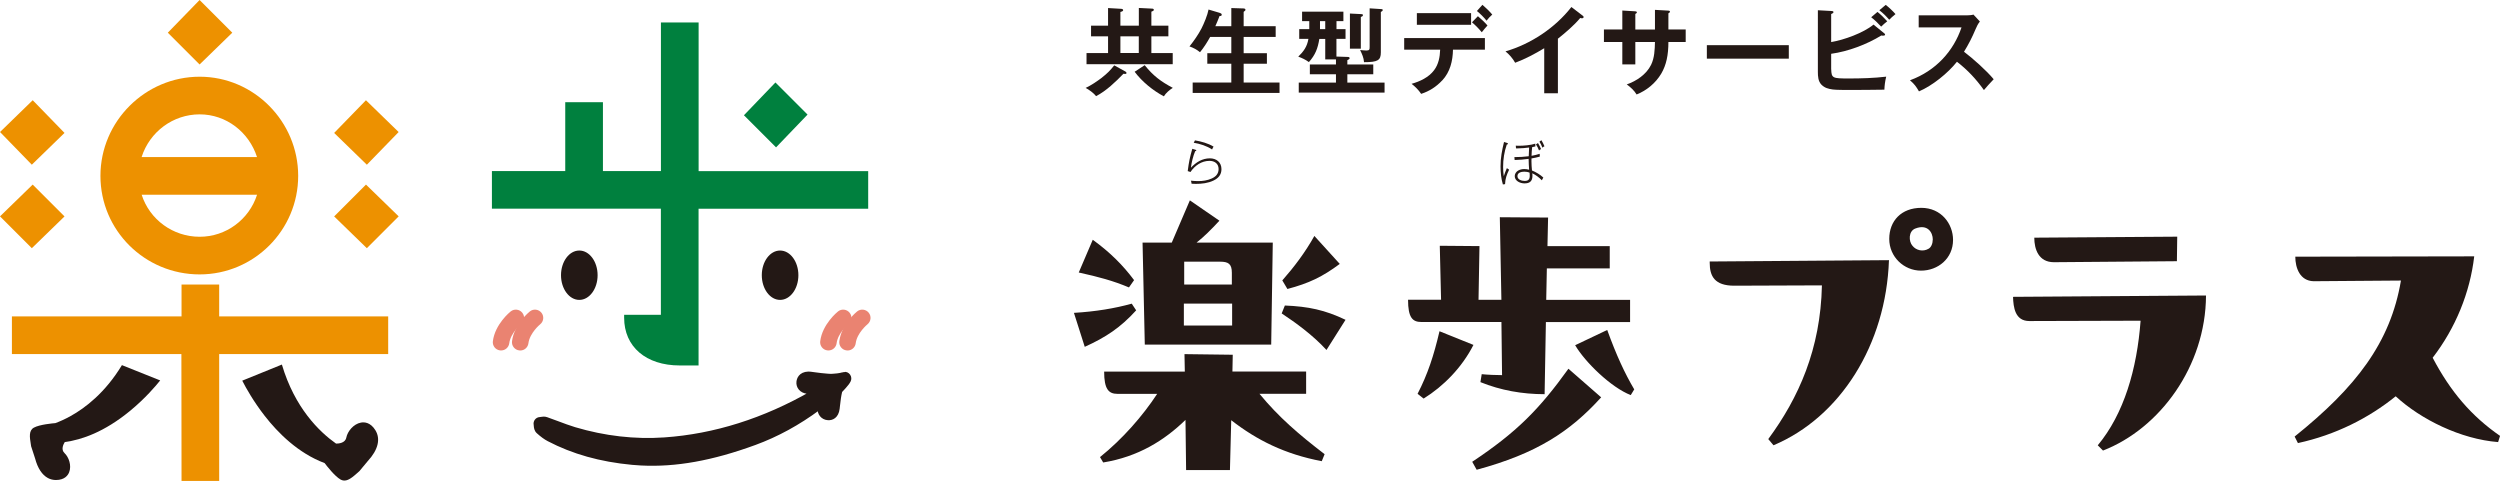 <?xml version="1.0" encoding="UTF-8"?>
<svg id="_レイヤー_2" data-name="レイヤー 2" xmlns="http://www.w3.org/2000/svg" viewBox="0 0 524.68 100.94">
  <defs>
    <style>
      .cls-1 {
        fill: none;
        stroke: #231815;
        stroke-miterlimit: 10;
        stroke-width: .66px;
      }

      .cls-2 {
        fill: #231815;
      }

      .cls-3 {
        fill: #00803e;
      }

      .cls-4 {
        fill: #ed9100;
      }

      .cls-5 {
        fill: #ea8371;
      }
    </style>
  </defs>
  <g id="_レイヤー_1-2" data-name="レイヤー 1">
    <path class="cls-2" d="M6.54,93.71c-.03-.18-.05-.36-.08-.53-.22-1.39-.46-2.82.65-3.43,1.21-.67,4.04-.91,4.51-.95.94-.35,2.04-.83,3.23-1.5,3.03-1.68,7.24-4.88,10.74-10.67l8.03,3.21c-.87,1.09-3.13,3.78-6.41,6.46-5.3,4.34-10.01,5.99-13.62,6.48-.26.42-.86,1.55-.05,2.31.9.84,1.53,2.62.97,4.03-.24.61-.92,1.62-2.77,1.62-.61,0-1.17-.14-1.69-.42-1.21-.65-2.14-2.05-2.68-4.09l-.82-2.52Z"/>
    <path class="cls-2" d="M75.38,98.92c-.15.12-.29.25-.43.38-.72.64-1.46,1.28-2.21,1.49-.41.11-.83.09-1.25-.14-1.24-.69-2.97-2.94-3.36-3.46-5.56-2.08-9.83-6.38-12.58-9.92-2.3-2.96-3.88-5.75-4.71-7.38l8.32-3.38c2.7,9.12,7.87,14.12,11.37,16.59.49,0,1.92-.08,2.15-1.26.25-1.29,1.5-2.86,3.07-3.15.68-.13,1.98-.09,3.02,1.58,1.15,1.84.59,4.14-1.58,6.49l-1.8,2.16Z"/>
    <rect class="cls-4" x="72.11" y="23.02" width="9.57" height="9.57" transform="translate(3.36 63.56) rotate(-45.81)"/>
    <polygon class="cls-4" points="48.75 6.86 41.89 0 35.22 6.86 41.89 13.53 48.75 6.86"/>
    <polygon class="cls-4" points="83.67 45.41 76.81 38.74 70.13 45.42 76.99 52.09 83.67 45.41"/>
    <polygon class="cls-4" points="46 59.72 38.1 59.72 38.1 66.41 2.5 66.41 2.5 74.31 38.07 74.31 38.1 100.94 46 100.94 46 74.31 81.47 74.31 81.47 66.41 46 66.41 46 59.72"/>
    <polygon class="cls-4" points="13.54 45.42 6.86 38.74 0 45.41 6.68 52.09 13.54 45.42"/>
    <rect class="cls-4" x="1.99" y="23.02" width="9.57" height="9.57" transform="translate(-17.47 12.59) rotate(-44.2)"/>
    <path class="cls-4" d="M41.9,57.59c11.4,0,20.68-9.28,20.68-20.68s-9.28-20.81-20.68-20.81-20.82,9.34-20.82,20.81,9.34,20.68,20.82,20.68M29.72,32.96c1.7-5.31,6.6-8.96,12.18-8.96s10.35,3.72,12.04,8.96h-24.22ZM41.9,49.69c-5.59,0-10.49-3.59-12.17-8.82h24.22c-1.68,5.23-6.53,8.82-12.04,8.82"/>
    <polygon class="cls-3" points="169.48 24.05 162.74 17.31 156.13 24.19 162.87 30.93 169.48 24.05"/>
    <path class="cls-3" d="M146.62,35.91V4.72h-7.91v31.18h-12.17v-14.45h-7.91v14.45h-15.39v7.9h35.46v22.27h-7.71v.61c0,6.09,4.58,10.02,11.67,10.02h3.95v-32.89h35.6v-7.9h-35.6Z"/>
    <path class="cls-2" d="M177.16,78.39c.38-.09.77.12.99.44.22.32.25.74.07,1.09-.23.45-.53.79-.79,1.09l-.15.18c-.12.15-.27.3-.41.45-.16.16-.42.43-.45.54-.22.89-.33,1.82-.44,2.8l-.09.79c-.21,1.67-1.25,2.18-2.19,2.08-.54-.05-1.01-.3-1.34-.7-.31-.38-.47-.87-.46-1.43-4.3,3.19-8.83,5.66-13.48,7.36-8.99,3.29-16.65,4.66-23.91,4.28-.61-.03-1.21-.08-1.81-.13-6.71-.63-12.46-2.25-17.6-4.94-.7-.37-1.39-.87-2.22-1.62-.45-.41-.5-.97-.53-1.34,0-.08-.01-.16-.02-.22-.06-.3.01-.6.19-.84s.46-.39.76-.41c.07,0,.15-.02.23-.03.32-.05.74-.13,1.2.03.79.27,1.57.56,2.35.86,1.17.44,2.37.89,3.56,1.25,6.26,1.86,12.59,2.59,18.82,2.16,10.52-.73,20.94-4.02,30.97-9.78-.3,0-.61-.02-.92-.04-.65-.04-1.22-.31-1.59-.76-.33-.4-.48-.9-.42-1.42.06-.53.39-1.75,2.17-1.82.15,0,.3.01.46.03l1.07.14c.75.1,1.5.2,2.25.25l.35.03c.3.03.51.04.65.03,0,0,.94-.05,1.28-.1.34-.05.57-.07,1.47-.28"/>
    <path class="cls-1" d="M177.16,78.39c.38-.09.77.12.99.44.22.32.25.74.07,1.09-.23.45-.53.79-.79,1.09l-.15.18c-.12.15-.27.3-.41.45-.16.16-.42.43-.45.54-.22.89-.33,1.82-.44,2.8l-.09.79c-.21,1.67-1.25,2.18-2.19,2.08-.54-.05-1.01-.3-1.34-.7-.31-.38-.47-.87-.46-1.43-4.3,3.19-8.83,5.66-13.48,7.36-8.99,3.29-16.65,4.66-23.91,4.28-.61-.03-1.21-.08-1.81-.13-6.71-.63-12.46-2.25-17.6-4.94-.7-.37-1.39-.87-2.22-1.62-.45-.41-.5-.97-.53-1.34,0-.08-.01-.16-.02-.22-.06-.3.01-.6.19-.84s.46-.39.76-.41c.07,0,.15-.02.23-.03.32-.05.74-.13,1.2.03.79.27,1.57.56,2.35.86,1.17.44,2.37.89,3.56,1.25,6.26,1.86,12.59,2.59,18.82,2.16,10.52-.73,20.94-4.02,30.97-9.78-.3,0-.61-.02-.92-.04-.65-.04-1.22-.31-1.59-.76-.33-.4-.48-.9-.42-1.42.06-.53.39-1.75,2.17-1.82.15,0,.3.01.46.03l1.07.14c.75.1,1.5.2,2.25.25l.35.03c.3.03.51.04.65.03,0,0,.94-.05,1.28-.1.34-.05.57-.07,1.47-.28Z"/>
    <path class="cls-2" d="M125.42,57.76c0,2.86-1.72,5.18-3.84,5.18s-3.84-2.32-3.84-5.18,1.72-5.18,3.84-5.18,3.84,2.32,3.84,5.18"/>
    <path class="cls-2" d="M167.56,57.76c0,2.86-1.72,5.18-3.84,5.18s-3.84-2.32-3.84-5.18,1.72-5.18,3.84-5.18,3.84,2.32,3.84,5.18"/>
    <path class="cls-5" d="M105.16,73.55c-.07,0-.14,0-.22-.01-.95-.12-1.62-.98-1.5-1.93.45-3.58,3.6-6.14,3.74-6.25.75-.6,1.83-.47,2.43.27.6.74.48,1.83-.26,2.43-.04.03-2.2,1.82-2.47,3.98-.11.87-.85,1.51-1.71,1.51"/>
    <path class="cls-5" d="M109.18,73.55c-.07,0-.14,0-.22-.01-.95-.12-1.62-.98-1.5-1.93.45-3.58,3.6-6.14,3.74-6.25.75-.6,1.83-.47,2.43.27.6.74.48,1.83-.26,2.43-.04.03-2.2,1.82-2.47,3.98-.11.88-.85,1.52-1.71,1.52"/>
    <path class="cls-5" d="M173.86,73.55c-.07,0-.14,0-.22-.01-.95-.12-1.62-.98-1.5-1.93.45-3.58,3.6-6.14,3.74-6.25.74-.6,1.83-.47,2.43.27.6.74.48,1.83-.26,2.43-.04.03-2.2,1.82-2.47,3.98-.11.87-.85,1.51-1.71,1.51"/>
    <path class="cls-5" d="M177.87,73.55c-.07,0-.14,0-.22-.01-.95-.12-1.62-.98-1.5-1.93.45-3.58,3.6-6.14,3.74-6.25.75-.6,1.83-.47,2.43.27.6.74.48,1.83-.26,2.43-.04.03-2.2,1.82-2.47,3.98-.11.88-.85,1.52-1.71,1.52"/>
    <path class="cls-2" d="M238.46,65.12c-3.33,3.67-6.4,5.67-10.8,7.67l-2.27-7.13c4.53-.27,8.53-.93,12.13-1.93l.93,1.4ZM236.93,60.32c-3.33-1.4-6.33-2.2-10.53-3.13l2.94-6.87c3.67,2.67,6.33,5.33,8.67,8.47l-1.07,1.53ZM274.13,82.65h-9.8c4.07,4.93,8.2,8.47,13.67,12.67l-.6,1.47c-7.73-1.47-13.6-4.4-19-8.6l-.27,10.47h-9.2l-.13-10.53c-4.47,4.33-9.93,7.73-17.27,8.93l-.67-1.13c4.73-3.8,8.93-8.6,12-13.27h-8.33c-1.87,0-2.8-1-2.8-4.67h16.93l-.07-3.67,10.13.13-.07,3.53h15.47v4.67ZM240.26,72.32l-.47-21.4h6.13l3.8-8.87,6.2,4.27c-1.73,1.87-3.27,3.4-4.8,4.6h16l-.33,21.4h-26.53ZM248.46,68.32h10.13v-4.6h-10.13v4.6ZM258.53,59.72v-2.47c0-1.87-.73-2.33-2.47-2.33h-7.53v4.8h10ZM269.66,64.12c4.93.2,8.4.93,12.73,3l-4,6.33c-2.87-3.13-6.47-5.73-9.4-7.67l.67-1.67ZM281.19,55.38c-3.67,2.73-6.47,4.07-11,5.27l-1.07-1.8c2.47-2.8,4.8-5.87,6.73-9.33l5.33,5.87Z"/>
    <path class="cls-2" d="M315.11,67.58h-16.8c-1.87,0-2.8-.93-2.8-4.67h6.93l-.27-11.33,8.33.07-.2,11.27h4.8l-.33-17.33,10.13.07-.13,6h13.07v4.67h-13.2l-.13,6.6h17.6v4.67h-17.67l-.27,15.13c-4.67,0-9.2-.8-13.47-2.53l.27-1.67c1.27.13,3.07.2,4.27.2l-.13-11.13ZM309.24,72.38c-2.4,4.73-6.27,8.67-10.46,11.27l-1.27-1c2.13-4.13,3.4-8,4.6-13.13l7.13,2.87ZM308.97,96.92c9.33-6.2,14.07-11,20.2-19.53l6.87,6c-6.53,7.2-13.54,11.8-26.13,15.2l-.93-1.67ZM337.31,69.25c1.93,5.33,3.67,9.07,5.67,12.47l-.73,1.2c-4.13-1.6-9.6-6.93-11.67-10.47l6.73-3.2Z"/>
    <path class="cls-2" d="M363.97,59.96c-4.12,0-5.15-1.99-5.15-4.81v-.27l37.62-.28c-.62,17.78-10.23,32.95-24.23,38.85l-1.1-1.3c6.38-8.65,10.98-18.88,11.26-32.26l-18.4.07ZM409.89,50.35c0,3.91-3.16,6.45-6.73,6.45s-6.66-2.88-6.66-6.66,2.54-6.52,6.73-6.52,6.66,3.36,6.66,6.73M405.64,50.28c0-1.51-1.1-3.3-3.64-2.33-1.51.55-1.44,2.74-.62,3.64.76.96,2.2,1.3,3.36.62.55-.28.89-1.1.89-1.92"/>
    <path class="cls-2" d="M462.98,62.02c-.07,14.9-9.75,27.94-21.62,32.54l-1.1-1.1c5.49-6.59,8.24-15.99,8.99-26.15l-23.34.07c-3.02,0-3.36-2.88-3.43-5.08l40.5-.28ZM456.87,54.82l-25.81.21c-3.22,0-4.12-2.74-4.12-5.15l30-.21-.07,5.15Z"/>
    <path class="cls-2" d="M524.27,92.78c-7.82-.62-16.2-4.74-21.48-9.61-5.7,4.6-12.63,8.1-20.52,9.82l-.69-1.37c12.9-10.36,20.11-19.7,22.31-32.74l-18.33.14c-2.88-.07-3.84-2.81-3.84-5.15l37.55-.07c-.89,7.62-3.91,15.03-8.72,21.28,3.71,7.07,8.1,12.22,14.14,16.4l-.41,1.31Z"/>
    <path class="cls-2" d="M250.94,31.45c.07.02.13.05.13.13,0,.11-.15.14-.23.14-.43.98-.78,2.43-.9,3.48,1.07-1.14,2.37-1.97,3.99-1.97,1.38,0,2.42.84,2.42,2.27,0,1.17-.64,1.89-1.65,2.38-1.13.56-2.47.71-3.72.71-.31,0-.64-.01-.9-.03-.02-.22-.06-.42-.14-.64.5.05,1.01.09,1.5.09.98,0,1.95-.14,2.85-.54.87-.38,1.46-1,1.46-1.99,0-1.14-.84-1.72-1.92-1.72-1.65,0-3.08.99-3.98,2.34l-.58-.19c.24-1.89.44-2.86.96-4.68l.7.21ZM254.69,30.78c-.09.14-.16.25-.31.59-1.07-.73-2.58-1.21-3.85-1.41l.26-.5c1.3.22,2.76.61,3.9,1.31"/>
    <path class="cls-2" d="M316.29,30c.07.02.19.08.19.17,0,.1-.09.14-.25.17-.53,1.51-.77,3.1-.77,4.71,0,.67.05,1.27.14,1.94.17-.52.42-1.2.65-1.7.15.09.34.22.47.32-.5,1.04-.81,1.88-.85,3.04l-.46.06c-.36-1.2-.49-2.54-.49-3.8,0-1.81.31-3.36.73-5.11l.65.2ZM321.43,32.7c.59-.11,1.14-.23,1.71-.42l.02.59c-.57.17-1.16.28-1.74.38-.01.21-.01.41-.01.62,0,.43.05,1.47.11,1.91.84.33,1.73.88,2.38,1.48-.11.19-.22.41-.31.58-.57-.6-1.25-1.11-2-1.47.02.2.03.34.03.51,0,1.13-.55,1.61-1.67,1.61-.89,0-2.05-.49-2.05-1.54,0-.45.29-.89.68-1.13.39-.24.87-.34,1.32-.34.35,0,.68.05,1.02.14-.05-.76-.1-1.53-.1-2.28-.97.14-1.96.21-2.94.24l-.05-.61c1.17-.01,1.85-.04,3.01-.18l.08-1.83c-.78.09-1.58.18-2.36.18-.11,0-.23,0-.39,0l-.05-.57c.17.01.45.02.63.02,1.03,0,2.5-.12,3.47-.44l.02.58c-.23.06-.43.11-.68.15-.07.55-.11,1.08-.13,1.82M319.9,36.03c-.59,0-1.43.18-1.43.93s.89,1.01,1.51,1.01c.76,0,1.07-.31,1.07-1.06,0-.19-.01-.45-.03-.67-.35-.15-.72-.21-1.11-.21M323.43,31.29c-.18.07-.3.16-.43.3-.16-.42-.38-.91-.64-1.28l.42-.29c.22.35.49.88.65,1.27M324.14,30.7c-.17.07-.3.16-.43.3-.15-.42-.38-.91-.63-1.28l.42-.29c.21.35.49.88.64,1.27"/>
    <path class="cls-2" d="M231.26,16.29c1.14-.9,1.69-1.45,2.59-2.57l2.29,1.26c.12.06.28.18.28.34s-.14.2-.26.2c-.1,0-.26-.02-.38-.04-1.65,1.71-3.61,3.59-5.74,4.7-.44-.6-1.53-1.39-2.19-1.73,1.22-.58,2.33-1.34,3.41-2.15M239.01,5.37V1.67l2.81.14c.14,0,.34.08.34.24,0,.2-.22.3-.52.4v2.93h3.57v2.25h-3.57v3.51h4.48v2.33h-18.09v-2.33h4.52v-3.51h-3.57v-2.25h3.57V1.69l2.75.16c.2.02.42.08.42.28,0,.18-.18.28-.58.38v2.87h3.87ZM235.14,11.13h3.86v-3.51h-3.86v3.51ZM244.27,20.22c-2.29-1.21-4.58-3.07-6.14-5.16l2.11-1.38c1.79,2.23,3.39,3.43,5.9,4.76-.66.4-1.48,1.1-1.87,1.77"/>
    <path class="cls-2" d="M258.42,5.49V1.69l2.49.08c.2,0,.48.04.48.28,0,.12-.02.18-.24.32-.04.02-.14.1-.14.12v3.01h6.72v2.25h-6.72v3.41h4.88v2.21h-4.88v3.95h7.53v2.19h-18.23v-2.19h8.11v-3.95h-5.04v-2.21h5.04v-3.41h-4.44c-.62,1.11-1.31,2.21-2.13,3.21-.68-.56-1.4-.94-2.21-1.22.94-1.18,1.81-2.41,2.51-3.75.54-1.06,1.28-2.83,1.49-3.99l2.35.7c.18.06.42.16.42.38,0,.2-.16.28-.34.28h-.12c-.28.72-.56,1.42-.88,2.13h3.35Z"/>
    <path class="cls-2" d="M282.39,6.11v2.05h-1.91v3.71l2.41.08c.16,0,.36.06.36.26,0,.18-.22.3-.48.42v.9h5.44v2.05h-5.44v1.75h7.81v2.11h-18.01v-2.11h7.81v-1.75h-5.48v-2.05h5.48v-1.06h-2.25v-4.3h-1.24c-.32,1.99-.84,3.35-2.19,4.86-.7-.5-1.43-.86-2.23-1.14,1.14-1.12,1.85-2.09,2.13-3.73h-1.93v-2.05h2.11v-1.67h-1.51v-1.99h8.67v1.99h-1.45v1.67h1.91ZM278.13,4.44h-1.1v1.67h1.1v-1.67ZM285.68,2.96c.28.02.36.04.36.22,0,.24-.26.32-.44.38v6.66h-2.29V2.84l2.37.12ZM289.92,1.91c.16.02.28.04.28.2,0,.18-.24.32-.4.4v8.47c0,1.67-.62,2.07-3.53,2.07-.06-.94-.42-1.71-.82-2.55.36.04.98.1,1.34.1.64,0,.66-.26.66-.78V1.75l2.47.16Z"/>
    <path class="cls-2" d="M302.68,16.87c-1.23,1.33-2.69,2.27-4.42,2.83-.54-.82-1.24-1.51-2.01-2.11,1.73-.48,3.63-1.37,4.72-2.85.94-1.23,1.23-2.79,1.28-4.32h-7.55v-2.43h16.94v2.43h-6.7c-.04,2.37-.6,4.68-2.25,6.46M308.74,5.21h-11.38v-2.45h11.38v2.45ZM310.17,3.4c.56.46,1.56,1.4,2.01,1.95-.42.46-.82.94-1.2,1.42-.64-.78-1.3-1.45-2.05-2.09l1.24-1.28ZM313.18,3.06c-.5.44-.8.78-1.19,1.28-.54-.68-1.37-1.51-2.03-2.03l1.16-1.3c.74.64,1.44,1.31,2.07,2.05"/>
    <path class="cls-2" d="M326.96,19.58h-2.87v-9.46c-1.95,1.18-3.96,2.25-6.1,3.05-.52-.92-1.22-1.73-2.03-2.39,5.3-1.53,10.44-4.94,13.83-9.31l2.39,1.83c.08.06.18.16.18.28,0,.18-.2.26-.36.26-.12,0-.24-.02-.36-.06-1.28,1.54-3.13,3.11-4.68,4.34v11.46Z"/>
    <path class="cls-2" d="M347.32,2.07l2.83.16c.28.02.32.12.32.2,0,.2-.18.3-.32.36v3.39h3.63v2.63h-3.63c0,2.69-.42,4.82-1.51,6.66-1.18,1.97-3.03,3.51-5.16,4.36-.54-.88-1.26-1.52-2.07-2.11,2.05-.72,4.1-2.09,5.1-4.1.72-1.47.78-3.17.82-4.8h-4.12v4.7h-2.73v-4.7h-3.86v-2.63h3.86v-3.98l2.63.16c.3.02.42.08.42.22s-.08.2-.32.34v3.27h4.12V2.07Z"/>
    <rect class="cls-2" x="358.22" y="9.48" width="17.2" height="2.83"/>
    <path class="cls-2" d="M384.32,14.54c.06,1.87.28,1.93,3.71,1.93,2.61,0,5.24-.08,7.83-.38-.26,1.1-.34,1.81-.38,2.73-.5,0-2.17.02-3.49.04-1.35.02-2.67.02-3.43.02-1.44,0-3.13,0-3.93-.1-.94-.14-1.69-.32-2.39-1.04-.66-.7-.72-1.73-.72-2.65V2.15l2.89.16c.28.02.38.08.38.24s-.14.26-.48.4v5.88c2.67-.44,6.8-1.93,8.89-3.67l2.27,1.85c.08.06.16.14.16.24,0,.22-.3.24-.46.24-.12,0-.24-.02-.34-.04-3.03,1.87-6.97,3.35-10.52,3.84v3.25ZM394.03,2.5c.6.46,1.55,1.4,2.05,1.97-.36.26-.96.8-1.28,1.12-.64-.7-1.33-1.38-2.09-1.97l1.32-1.12ZM395.76,1.03c.56.4,1.61,1.4,2.05,1.93-.52.42-.96.82-1.32,1.18-.7-.8-1.25-1.35-2.07-1.99l1.33-1.12Z"/>
    <path class="cls-2" d="M418.42,16.63c-.78.82-1.52,1.63-2.05,2.27-1.67-2.33-3.39-4.18-5.66-5.94-1.89,2.39-5.16,5.02-7.97,6.22-.62-1.06-.96-1.53-1.89-2.33,5.48-2.01,9.15-6.16,10.82-11.1h-8.99v-2.53h10.12c.34,0,1.06-.04,1.37-.16l1.35,1.45c-.42.54-.64,1-.9,1.61-.72,1.71-1.46,3.17-2.43,4.74,1.85,1.39,4.76,3.99,6.22,5.76"/>
  </g>
</svg>